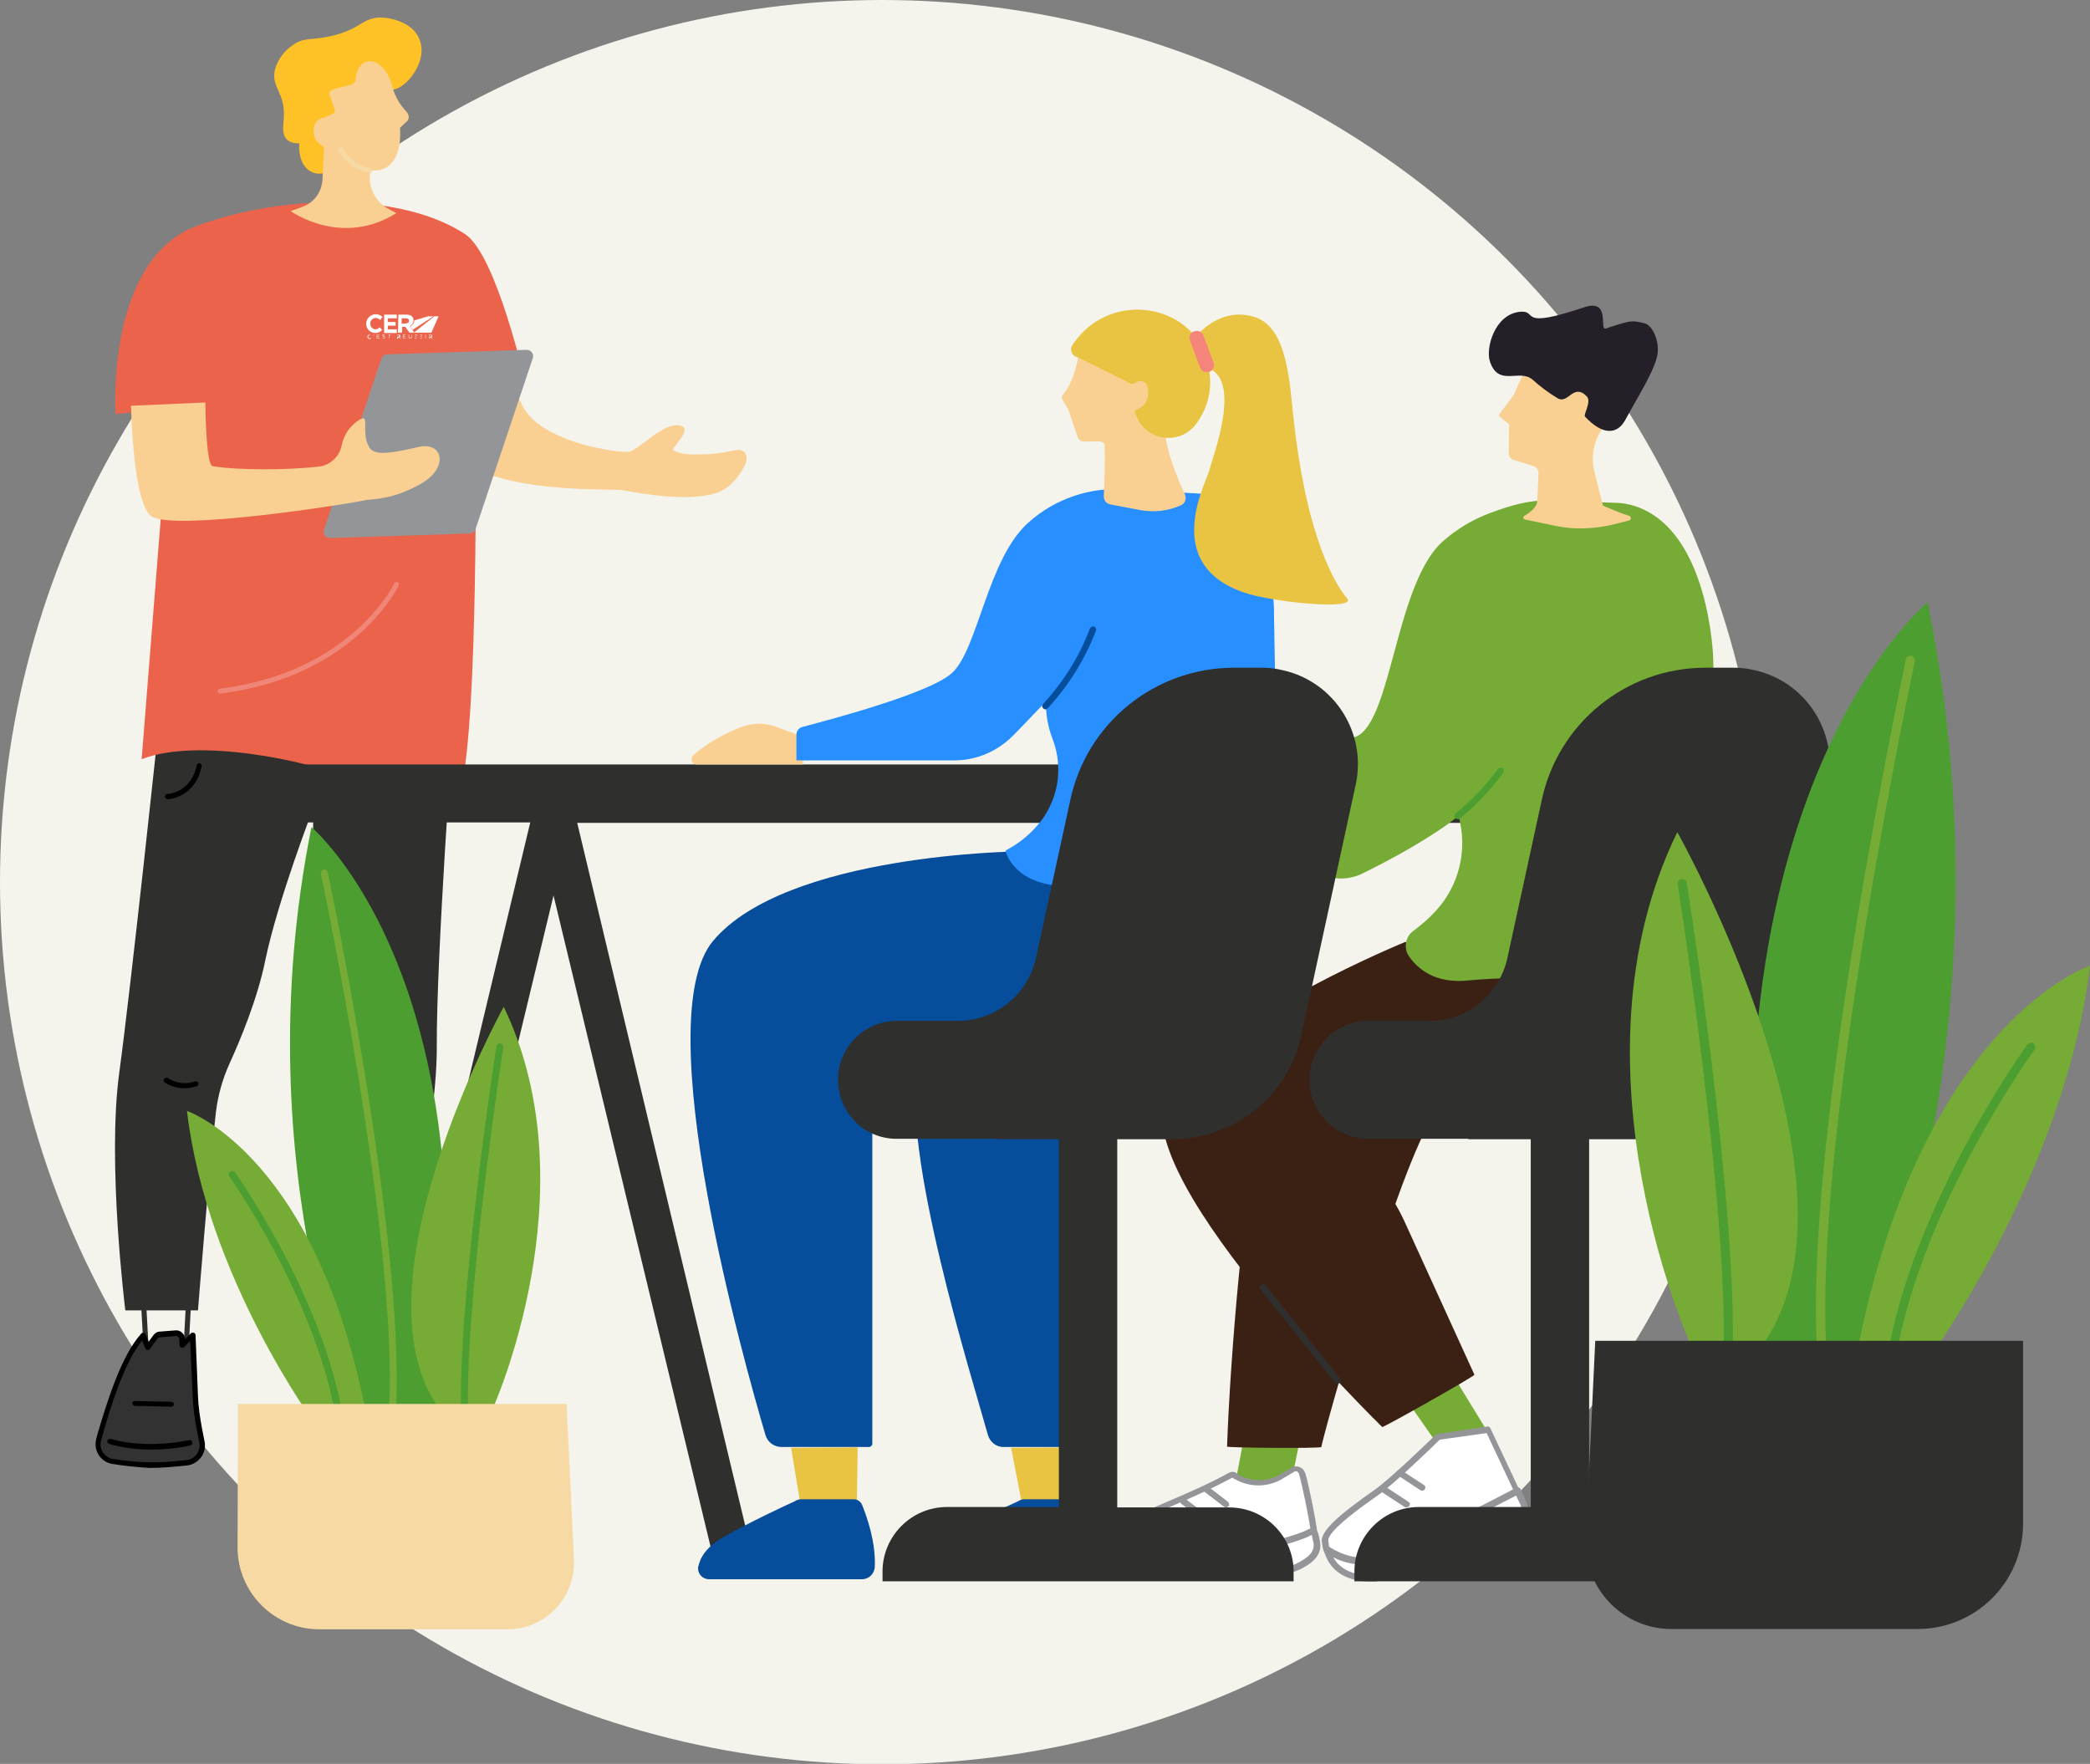 <svg xmlns="http://www.w3.org/2000/svg" xmlns:xlink="http://www.w3.org/1999/xlink" id="Calque_1" x="0px" y="0px" viewBox="0 0 512 432.1" style="enable-background:new 0 0 512 432.1;" xml:space="preserve"><rect x="0" y="0" width="512" height="432.1" fill="#808080" stroke="none"/><style type="text/css">	.st0{fill:#F4F4ED;}	.st1{fill:#2F2F2D;}	.st2{fill:#333233;}	.st3{fill:#F9D091;}	.st4{fill:#EC634C;}	.st5{fill:#F08677;}	.st6{fill:#939598;}	.st7{fill:#FFC226;}	.st8{fill:#F7D9A4;}	.st9{fill:#FFFFFF;}	.st10{fill:#76AB35;}	.st11{fill:#3B2014;}	.st12{fill:#4C9E30;}	.st13{fill:#252028;}	.st14{fill:#064E9B;}	.st15{fill:#E9C342;}	.st16{fill:#278FFF;}	.st17{fill:#F5857A;}</style><g id="perso" transform="translate(-753 -110)">	<circle id="Ellipse_278" class="st0" cx="969.1" cy="326.1" r="216.1"></circle>	<g id="Groupe_170" transform="translate(765 83.771)">		<g id="Groupe_172" transform="translate(10 30.229)">			<path id="Trac&#xE9;_586" class="st1" d="M23.3,330.8l-9.5-1.6c-0.3,0-0.5-0.3-0.5-0.6l-0.8-14.2c0-0.3,0.2-0.6,0.6-0.7l11.1-0.9    c0.2,0,0.4,0,0.5,0.2c0.1,0.1,0.2,0.3,0.2,0.5L24,330.3c0,0.3-0.3,0.6-0.6,0.6C23.4,330.9,23.3,330.9,23.3,330.8 M13.8,315    l0.7,13.1l8.3,1.4l0.8-15.3L13.8,315z"></path>			<path id="Trac&#xE9;_587" class="st2" d="M23.7,354.2c-4,0.4-10.5,1.2-18.1-0.3c-2.3-0.4-3.8-2.7-3.4-5c0-0.1,0.1-0.3,0.1-0.4    c2-6.8,5.6-19.6,10.9-25.4l1.1,2.8l1.8-2.5c0.3-0.4,0.7-0.7,1.2-0.7l3.8-0.3c0.8-0.1,1.5,0.5,1.6,1.3l0.1,1.7l2.5-2.5l0.6,15    c0.1,2.7,0.5,5.4,1,8.1l0.7,3.6C27.7,351.9,26,354,23.7,354.2"></path>			<path id="Trac&#xE9;_588" d="M5.4,354.6c-2.7-0.5-4.4-3.1-3.9-5.7c0-0.2,0.1-0.3,0.1-0.5l0.4-1.5c2.1-7,5.6-18.7,10.6-24.2    c0.2-0.3,0.6-0.3,0.9,0c0.1,0.1,0.1,0.1,0.2,0.2l0.7,1.8l1.1-1.5c0.4-0.6,1-1,1.7-1l3.8-0.3c1.1-0.1,2.1,0.7,2.3,1.9l0,0.3    l1.5-1.5c0.2-0.2,0.6-0.2,0.9,0c0.1,0.1,0.2,0.3,0.2,0.4l0.6,15c0.1,2.7,0.5,5.3,1,8l0.7,3.6c0,0,0,0,0,0.1    c0.2,2.7-1.8,5-4.4,5.3l-1.1,0.1c-2.1,0.2-4.9,0.5-8,0.5C11.5,355.4,8.4,355.1,5.4,354.6 M26.2,346.2c-0.5-2.7-0.9-5.4-1-8.1    l-0.6-13.6l-1.5,1.5c-0.3,0.2-0.6,0.2-0.9,0c-0.1-0.1-0.2-0.3-0.2-0.4l-0.1-1.6c-0.1-0.5-0.5-0.8-0.9-0.7l-3.8,0.3    c-0.3,0-0.6,0.2-0.7,0.4l-1.8,2.5c-0.2,0.3-0.6,0.3-0.9,0.1c-0.1-0.1-0.2-0.2-0.2-0.3l-0.8-1.9c-4.5,5.6-7.7,16.3-9.6,22.9    l-0.4,1.5c-0.6,1.9,0.5,3.9,2.4,4.5c0.1,0,0.2,0.1,0.4,0.1c5.6,0.9,11.3,1.1,16.9,0.4l1.1-0.1c2-0.2,3.4-1.9,3.3-3.9L26.2,346.2z    "></path>			<path id="Trac&#xE9;_590" d="M20,340.6c0.3,0,0.6-0.3,0.6-0.6c0-0.3-0.3-0.6-0.6-0.6l-9-0.2c-0.3,0-0.6,0.3-0.6,0.6    c0,0.3,0.3,0.6,0.6,0.6L20,340.6L20,340.6z"></path>			<path id="Trac&#xE9;_592" class="st1" d="M70,331.1l-11.5-0.6c-0.3,0-0.6-0.3-0.6-0.6l-0.4-20.7c0-0.2,0.1-0.3,0.2-0.5    c0.1-0.1,0.3-0.2,0.5-0.2l13.4,0.7c0.3,0,0.6,0.3,0.6,0.7c0,0,0,0,0,0l-1.6,20.6C70.7,330.8,70.4,331.1,70,331.1L70,331.1     M58.8,309.9l0.4,19.4l10.3,0.5l1.5-19.3L58.8,309.9z"></path>			<path id="Trac&#xE9;_593" class="st2" d="M55,341.3c-0.1,1.9,1.1,3.7,3,4.3c6.5,1.9,21.2,6,25.4,6.9c5.5,1.1,12.3-0.2,15.4-3.3    c3.1-3.1-6-11.2-10.3-14.2c-6.4-4.5-12.4-13-15-13.5c-2.7-0.5-8,7-8,7l-8-3.8C56.2,330,55.3,335.7,55,341.3"></path>			<path id="Trac&#xE9;_594" d="M83.3,353.1c-4.2-0.9-19.2-5.1-25.5-6.9c-2.2-0.6-3.6-2.7-3.4-4.9c0.3-5.7,1.2-11.3,2.4-16.9    c0.1-0.3,0.4-0.5,0.8-0.5c0,0,0.1,0,0.1,0l7.5,3.6c1.4-1.9,5.7-7.3,8.4-6.8c1.5,0.3,3.6,2.5,6.5,5.5c2.7,3,5.6,5.7,8.8,8.2    c3.5,2.4,10.8,8.8,11.2,12.9c0.1,0.9-0.2,1.7-0.8,2.3c-2.4,2.4-7.2,3.9-11.9,3.9C86,353.5,84.6,353.3,83.3,353.1 M65.9,328.7    c-0.2,0.2-0.5,0.3-0.8,0.2l-7.3-3.5c-1.1,5.2-1.9,10.6-2.2,15.9c-0.1,1.6,1,3.1,2.5,3.6c6.2,1.8,21.2,6,25.4,6.9    c5.4,1.1,11.9-0.3,14.8-3.1c0.3-0.4,0.5-0.8,0.4-1.3c-0.3-3.2-6.4-9-10.6-11.9c-3.3-2.5-6.3-5.3-9-8.3c-2.4-2.5-4.7-4.9-5.8-5.1    c-0.1,0-0.1,0-0.2,0C71.5,322,68,325.8,65.9,328.7"></path>			<path id="Trac&#xE9;_595" d="M87.7,348.2c2.5,0.1,4.9-0.4,7.1-1.4c0.3-0.2,0.4-0.6,0.2-0.9c-0.2-0.3-0.6-0.4-0.8-0.2    c-8,4.7-34.3-4.9-34.5-5c-0.3-0.1-0.7,0-0.8,0.4c-0.1,0.3,0,0.7,0.4,0.8C60.1,342.1,76.7,348.2,87.7,348.2"></path>			<path id="Trac&#xE9;_596" d="M74.3,336.5c0.1,0,0.3,0,0.4-0.1l6.1-5c0.3-0.2,0.3-0.6,0.1-0.9c-0.2-0.3-0.6-0.3-0.9-0.1l0,0l-6.1,5    c-0.3,0.2-0.3,0.6-0.1,0.9C73.9,336.5,74.1,336.5,74.3,336.5"></path>			<path id="Trac&#xE9;_597" class="st1" d="M17,172.6c0,0-6.8,64.2-9.8,86.3S8.7,317,8.7,317l17.8,0c0,0,2.5-32,4.4-48.6    c0.5-4.1,1.6-8,3.3-11.8c2.7-5.9,6.9-16,8.8-25.4c3-14.5,11.7-37.1,11.7-37.1s0.3,115.2,0.5,124.3c0,0,13.9,1.3,19-1.6    c0,0,10.9-41.5,10.8-64.3s4.1-79.4,4.1-79.4L17,172.6z"></path>			<path id="Trac&#xE9;_599" d="M23.2,262.6c1,0,2-0.2,3-0.5c0.3-0.1,0.5-0.5,0.4-0.8c-0.1-0.3-0.5-0.5-0.8-0.4    c-2.2,0.8-4.7,0.5-6.7-0.8c-0.3-0.2-0.7-0.1-0.9,0.2c-0.2,0.3-0.1,0.7,0.2,0.9C19.8,262.1,21.5,262.6,23.2,262.6"></path>			<path id="Trac&#xE9;_600" d="M19.1,191.8C19.1,191.8,19.2,191.8,19.1,191.8c3.3-0.3,7.2-2.6,8.3-8.1c0.1-0.3-0.2-0.7-0.5-0.7    c-0.3-0.1-0.7,0.2-0.7,0.5c-1,4.7-4.3,6.8-7.2,7c-0.3,0-0.6,0.3-0.6,0.7C18.5,191.5,18.8,191.8,19.1,191.8"></path>			<path id="Trac&#xE9;_601" d="M65.4,297.5c0.3,0,0.6-0.3,0.6-0.6c0.7-10.3,13.6-29.1,13.7-29.3c0.2-0.3,0.1-0.7-0.2-0.9    c-0.3-0.2-0.7-0.1-0.9,0.2c-0.5,0.8-13.2,19.3-13.9,29.9C64.7,297.1,65,297.4,65.4,297.5L65.4,297.5"></path>			<path id="Trac&#xE9;_602" class="st3" d="M82.9,81.1c3.9-11.2,9.6-9.7,13.7-6.4c3,2.4,5,5.7,5.6,9.4c0.7,4.1,2,8,4,11.7    c4.3,7.8,20.1,10.9,25.6,10.9c2.4,0,8.9-7.7,13-6.4c3,0.9-2.6,5.7-1.9,6c2.6,1.3,5,1,7.4,1c3.8,0,7.2-1,8.6-1.1    c1.8,0,2.4,1.8,1.7,3.5c-1.1,2.3-3.4,5.9-7.2,7.1c-6.9,2.2-18.6,0.1-22.7-0.7c-3.1-0.6-39.9,1.7-44.6-13.7    C85.1,99.3,81.3,85.8,82.9,81.1"></path>			<path id="Trac&#xE9;_604" class="st4" d="M6.3,97.4c0,0-2.5-37.8,20-46.1c21.6-7.9,50.3-8.1,65.7,2.1c7.6,5.1,14.6,36,14.6,36    l-12.1,13.7c0,0,0.7,68-3.5,85.8c0,0-20.2,1.3-28.5-2.5s-36.1-9.9-49.8-4.4l6.8-85.7L6.3,97.4z"></path>			<path id="Trac&#xE9;_605" class="st5" d="M32,165.9C32.1,165.9,32.1,165.9,32,165.9c32.9-4.1,43.6-26.3,43.7-26.5    c0.1-0.3,0-0.7-0.3-0.8c-0.3-0.1-0.7,0-0.8,0.3l0,0c-0.1,0.2-10.5,21.8-42.7,25.8c-0.3,0-0.6,0.4-0.6,0.7    C31.5,165.7,31.7,165.9,32,165.9"></path>			<path id="Trac&#xE9;_606" class="st6" d="M93.1,126.7l-34.2,1.1c-0.9,0-1.6-0.7-1.6-1.5c0-0.2,0-0.4,0.1-0.6l14-41.8    c0.2-0.6,0.8-1.1,1.4-1.1l34.2-1.1c0.9,0,1.6,0.7,1.6,1.5c0,0.2,0,0.4-0.1,0.6l-14,41.8C94.4,126.2,93.8,126.6,93.1,126.7"></path>			<path id="Trac&#xE9;_610" class="st7" d="M62.2,36.1c-1.9,1.5-5.5,3.4-8.1,1.9c-2-1.1-3-3.8-2.8-6.9c-1.1,0.1-2.2-0.2-3-0.9    c-1.3-1.3-0.9-3.5-0.8-4.9c0.6-6.7-3.3-7.9-2.1-12.4c0.7-2.4,2.3-4.5,4.4-5.9c2.7-1.9,4.5-1.1,9-2.1c7.6-1.6,8-4.8,12.9-4.6    c0.3,0,7,0.4,9,5.2c1.7,3.9-0.7,8.3-3.1,10.6c-3.1,3-5.1,1.3-8.1,3.8C64.2,24.2,67.7,31.5,62.2,36.1"></path>			<path id="Trac&#xE9;_611" class="st3" d="M77.6,23.4c-1.7-1.8-2.9-3.9-3.5-6.2c-1.8-7.3-8.4-8.6-9-1.5c-0.2,1.9-7.1,1.4-6.4,3.5    c1.9,5.3,2,3.9-1.1,5.6c-0.3,0-0.7,0.1-1,0.2c-1.6,0.6-2.2,2.7-1.5,4.6c0.4,1.1,1.3,1.9,2.3,2.3L57,40c-0.2,3.1-2.1,5.7-5,6.7    l-2.8,1c0,0,12.4,9,25.9,0.5l-1.7-0.9c-3-1.5-4.9-4.6-4.8-8l0.1-1.6c0.8,0.1,1.7,0.1,2.5-0.1c3.7-0.9,5.1-5,4.8-10.3l1.6-1.5    C78.3,25.3,78.3,24.2,77.6,23.4C77.6,23.5,77.6,23.4,77.6,23.4"></path>			<path id="Trac&#xE9;_589" d="M15,351.1c3.2,0,6.4-0.3,9.6-1c0.3-0.1,0.6-0.4,0.5-0.8c-0.1-0.3-0.4-0.6-0.8-0.5    c-0.1,0-10,2.3-19.2-0.3c-0.3-0.1-0.7,0.1-0.8,0.4c-0.1,0.3,0.1,0.7,0.4,0.8C8.1,350.7,11.6,351.1,15,351.1"></path>			<path id="Trac&#xE9;_613" class="st8" d="M68.6,38.4c0.3,0,0.6-0.3,0.6-0.6c0-0.3-0.2-0.6-0.5-0.6c-2.8-0.6-5.2-2.3-6.7-4.8    c-0.2-0.3-0.5-0.4-0.8-0.3c-0.3,0.2-0.4,0.5-0.3,0.8l0,0c1.6,2.8,4.4,4.8,7.5,5.4C68.5,38.4,68.6,38.4,68.6,38.4"></path>			<path id="Trac&#xE9;_608" class="st3" d="M10.1,95.4l18.2-0.8c0,0,0.1,15.4,1.8,15.6c5.9,1,18.1,1,26.1,0.1c2.8-0.4,5-2.5,5.5-5.2    c0.5-2.6,2.1-4.9,4.4-6.3c2.8-1.7,0,3.6,2.6,7.1c1.4,1.8,5.8,1,11.8-0.4c6-1.4,7.5,5,0.8,8.9c-7.3,4.2-11.9,3.7-14.2,4.2    c-4.6,1-45.5,7.4-51.8,4C10.5,119.9,10.1,95.4,10.1,95.4"></path>		</g>		<path id="Trac&#xE9;_614" class="st1" d="M425.5,213.5H61.1v14.2h56.8L73.5,413.1h9.7l40.4-167.5L164,413.1h9.7l-44.3-185.3h296.2   V213.5z"></path>		<path id="Trac&#xE9;_618" class="st9" d="M331.4,225.6c-0.4,0-0.8-0.4-0.8-0.8c0,0,0,0,0,0V216c0-0.4,0.4-0.8,0.8-0.8   c0.4,0,0.7,0.3,0.8,0.8v8.8C332.2,225.2,331.8,225.6,331.4,225.6C331.4,225.6,331.4,225.6,331.4,225.6"></path>		<path id="Trac&#xE9;_619" class="st10" d="M306.9,376.7l-3.8,18.7c-0.1,0.6-0.7,1-1.3,0.9c0,0,0,0,0,0l-11-2.8   c-0.5-0.2-0.8-0.7-0.7-1.2l3.2-16.8L306.9,376.7z"></path>		<path id="Trac&#xE9;_621" class="st10" d="M342.4,360.6l9.3,15.2l-10.6,5.6l-9.5-13.6L342.4,360.6z"></path>		<path id="Trac&#xE9;_623" class="st9" d="M307.1,387.2c0.8,2.7,2.3,10.3,3,14.9c0.4,2.9-1.4,5.6-4.2,6.3c-7.8,2.1-26.6,2-42.2,2.7   c-1.9,0-3.5-1.3-3.9-3.1c-3-8.8,13.4-11.5,29.6-20.4c0.3-0.2,0.7-0.2,1,0.1c0.2,0.1,0.4,0.3,0.7,0.5c3.2,1.8,7.1,1.8,10.4,0.1   l3.2-1.9c0.7-0.4,1.7-0.2,2.1,0.5C307,386.9,307,387,307.1,387.2"></path>		<path id="Trac&#xE9;_624" class="st6" d="M263.6,411.9c-2.1-0.1-4-1.5-4.5-3.6c-2.3-6.8,5.7-10.3,15.8-14.6c4.4-1.9,9.3-4,14.2-6.7   c0.6-0.3,1.3-0.3,1.8,0.1c0.2,0.1,0.4,0.3,0.7,0.5c3,1.6,6.6,1.6,9.5,0.1l3.2-1.9c1.1-0.7,2.6-0.3,3.2,0.8   c0.1,0.2,0.2,0.4,0.3,0.6l0,0c0.8,2.8,2.4,10.4,3,15c0.5,3.3-1.6,6.3-4.7,7.2c-5.9,1.6-17.6,1.9-30,2.3c-4.1,0.1-8.4,0.2-12.4,0.4   C263.7,411.8,263.6,411.8,263.6,411.9 M289.9,388.2C289.9,388.2,289.9,388.2,289.9,388.2c-5,2.7-10,4.9-14.4,6.8   c-10.7,4.6-16.7,7.5-15,12.7c0.3,1.5,1.6,2.5,3.1,2.5c4-0.2,8.3-0.3,12.4-0.4c11.7-0.4,23.9-0.7,29.6-2.3c2.4-0.6,4-3,3.6-5.5   c-0.6-4.4-2.2-12-3-14.8c-0.1-0.2-0.2-0.4-0.5-0.5c-0.2-0.1-0.5-0.1-0.7,0.1l-3.2,1.9c-3.5,1.9-7.7,1.9-11.2-0.1   C290.4,388.6,290.2,388.4,289.9,388.2C290,388.2,289.9,388.2,289.9,388.2"></path>		<path id="Trac&#xE9;_625" class="st9" d="M310.6,404.1c0,0.1,0,0.1,0,0.2c0.4,2.9-2.3,4.6-4.9,5.9c-7.7,3.6-38.9,1.5-40.1,1.5   c0,0,0,0-0.1,0c-0.4,0-4.3,0-5.5-2.5c-0.1-0.4-0.2-0.7-0.3-1.1c-0.1-0.7,0-1.3,0.1-2c0.1-0.5,0.6-0.8,1.1-0.7c0,0,0,0,0,0   c5.8,1.5,19.4,2.4,32.8,0.5c5-0.7,12.9-2.9,15-4.2c0.5-0.3,1-0.1,1.3,0.3c0.1,0.1,0.1,0.2,0.1,0.3   C310.3,402.7,310.4,403.4,310.6,404.1"></path>		<path id="Trac&#xE9;_626" class="st6" d="M285.1,413c-9.7,0-18.9-0.6-19.6-0.7c-0.5,0-4.9,0-6.2-2.9c-0.2-0.4-0.3-0.9-0.3-1.4   c-0.1-0.8-0.1-1.5,0.1-2.2c0.1-0.5,0.4-0.9,0.8-1.1c0.4-0.2,0.9-0.3,1.3-0.2c5,1.3,18.3,2.5,32.5,0.5c4.8-0.7,12.7-2.9,14.7-4.1   c0.5-0.3,1.1-0.3,1.6-0.1c0.5,0.2,0.9,0.7,1,1.3l0.4,1.9l0,0l0,0.2c0.5,3.5-2.8,5.5-5.4,6.7C302.3,412.5,293.5,413,285.1,413    M265.5,410.8h0.1c11.1,0.8,33.7,1.4,39.7-1.4c3.4-1.6,4.7-3.1,4.5-5l-0.4-2c0-0.1-0.1-0.1-0.1-0.1c0,0-0.1,0-0.1,0   c-2.2,1.3-10.2,3.6-15.3,4.3c-12.9,1.9-26.7,1.1-33.1-0.5c0,0-0.1,0-0.1,0c0,0-0.1,0.1-0.1,0.1c-0.1,0.6-0.2,1.1-0.1,1.7   c0,0.3,0.1,0.6,0.2,0.9C261.7,410.8,265.3,410.8,265.5,410.8L265.5,410.8z"></path>		<path id="Trac&#xE9;_627" class="st6" d="M288.3,395.5c-0.2,0-0.3-0.1-0.5-0.2l-4.7-3.6c-0.3-0.3-0.4-0.8-0.1-1.1   c0.3-0.3,0.8-0.4,1.1-0.1l0,0l4.7,3.6c0.3,0.3,0.4,0.8,0.2,1.1C288.8,395.3,288.6,395.5,288.3,395.5"></path>		<path id="Trac&#xE9;_628" class="st6" d="M282.1,398c-0.2,0-0.3-0.1-0.5-0.2l-4.1-3.1c-0.4-0.2-0.4-0.7-0.2-1.1   c0.2-0.4,0.7-0.4,1.1-0.2c0,0,0,0,0,0l4.1,3.1c0.3,0.3,0.4,0.8,0.2,1.1C282.5,397.9,282.3,398,282.1,398"></path>		<path id="Trac&#xE9;_629" class="st9" d="M340.4,378.2l12.2-1.8l7.2,15.3c1,2.4,0.2,5.2-1.9,6.6c-3.7,2.3-7.6,4.2-11.7,5.6   c-9,2.9-18,11.2-25.8,7.1c-7.8-4.1-7.3-4.4-7.6-7.2c-0.4-2.8,7.3-8.3,12.5-12C329.4,388.9,340.4,378.2,340.4,378.2"></path>		<path id="Trac&#xE9;_630" class="st6" d="M324.8,412.9c-1.7,0-3.4-0.4-4.9-1.2c-7.1-3.7-7.6-4.4-8-7.2c0-0.2,0-0.4-0.1-0.5   c-0.4-2.8,4.8-7.1,12.8-12.7c4.2-2.9,15-13.5,15.1-13.6c0.1-0.1,0.3-0.2,0.4-0.2l12.2-1.8c0.3-0.1,0.7,0.1,0.8,0.4l7.2,15.3   c1.2,2.7,0.3,5.9-2.2,7.6c-3.7,2.4-7.7,4.3-11.9,5.7c-2.9,1-5.7,2.3-8.4,3.8C333.6,410.6,329.1,412.9,324.8,412.9 M340.7,378.9   c-1.5,1.5-11.1,10.8-15.1,13.6c-3.1,2.2-12.5,8.7-12.2,11.2c0,0.2,0.1,0.4,0.1,0.6c0.2,2,0.3,2.4,7.2,6c5,2.6,10.6-0.3,16.6-3.3   c2.8-1.5,5.7-2.8,8.6-3.9c4.1-1.4,8-3.2,11.6-5.5c1.8-1.2,2.5-3.6,1.6-5.6l-6.9-14.7L340.7,378.9z"></path>		<path id="Trac&#xE9;_631" class="st6" d="M336.4,391.4c-0.2,0-0.3,0-0.4-0.1l-5.5-3.6c-0.4-0.3-0.4-0.7-0.2-1.1c0.2-0.3,0.7-0.4,1-0.2   l5.5,3.6c0.4,0.2,0.5,0.7,0.2,1.1C336.9,391.3,336.6,391.4,336.4,391.4"></path>		<path id="Trac&#xE9;_632" class="st6" d="M332.5,395.5c-0.2,0-0.3,0-0.4-0.1l-5.5-3.6c-0.4-0.2-0.5-0.7-0.3-1.1s0.7-0.5,1.1-0.3   c0,0,0.1,0,0.1,0.1l5.5,3.6c0.4,0.2,0.5,0.7,0.2,1.1C333,395.4,332.7,395.5,332.5,395.5"></path>		<path id="Trac&#xE9;_633" class="st9" d="M313.2,405.9c0,0,6.1,4.5,12.8,2.1c6.7-2.3,33.7-16.6,33.7-16.6l1.4,3.1   c0.7,1.6,0.1,3.4-1.4,4.2c-6.7,3.8-24.7,13.5-34.1,14.1C314,413.7,313.2,405.9,313.2,405.9"></path>		<path id="Trac&#xE9;_634" class="st6" d="M324.1,413.7c-10.7,0-11.7-7.6-11.7-7.7c0-0.4,0.3-0.8,0.7-0.9c0.2,0,0.4,0,0.6,0.1   c0.1,0,5.9,4.2,12.1,2c6.6-2.3,33.4-16.4,33.6-16.5c0.4-0.2,0.9-0.1,1.1,0.3c0,0,0,0,0,0l1.4,3.1c0.9,1.9,0.1,4.2-1.7,5.2   c-7.2,4.1-25,13.6-34.4,14.2C325.2,413.7,324.6,413.7,324.1,413.7 M314.6,407.7c1.1,2,3.8,4.9,11.1,4.4c9.1-0.6,26.6-10,33.7-14   c1.1-0.6,1.6-2,1.1-3.2l-1.1-2.3c-4.5,2.3-27,14.1-33.1,16.2C322.4,410,318.2,409.6,314.6,407.7"></path>		<path id="Trac&#xE9;_635" class="st11" d="M332.2,257c0,0-42,17.1-57.4,35.8c-14.8,17.9,51.8,83,51.8,83c0.1,0.3,22.6-12.4,22.6-12.8   L332,325.3c-6.8-14.7-20.5-23.1-14.9-28.3c5.1-4.7,33.2-2.3,47.6-2.8c25.7-0.9,25.4-38.3,25.4-38.3L332.2,257z"></path>		<path id="Trac&#xE9;_636" class="st11" d="M296.5,303.5c-3.6,13.6-7.1,54.3-7.9,77.1c0,0.3,23.1,0.5,23.1,0.1   c0.2-2,17.3-63.7,26.8-80.1c5.1-8.7,37.8-6.2,45-7.6c19.5-3.9,18.2-43.2,18.2-43.2l-91.1,36.4   C302.9,287.4,298.5,295.8,296.5,303.5"></path>		<path id="Trac&#xE9;_637" class="st1" d="M315.6,365.2c-0.2,0-0.5-0.1-0.6-0.3L296.7,342c-0.3-0.3-0.2-0.8,0.2-1.1   c0.3-0.2,0.8-0.2,1.1,0.1l18.3,22.9c0.3,0.3,0.2,0.8-0.1,1.1C316,365.1,315.8,365.2,315.6,365.2"></path>		<path id="Trac&#xE9;_638" class="st10" d="M407.7,187.6c0,0-0.8-31.4-19.2-37.4c-1.6-0.5-3.2-0.8-4.9-0.8l-16.3-0.6   c-4.8,0-8.8,1.1-14,3c-4.4,1.6-8.4,4-11.9,7.1c-12.4,11.2-12.5,49-23.2,48.1c-3.6-0.3-9.6-6.3-15.6-13.6c-4-4.7-8.4-9-13-13.1   l-14.3,7.2c3.4,5.8,6.4,11.8,9,17.9c5.2,13,13.8,23.9,24.6,33.2c3.6,3.1,8.6,3.7,12.9,1.6c6.9-3.4,17.1-8.9,23.5-14.1   c2.3,8.2,0.2,17-5.5,23.2c-1.7,1.9-3.6,3.5-5.6,5c-1.9,1.4-2.4,4.1-1.1,6.1c2.2,3.2,6.5,6.9,14.7,6c10.8-1.1,41.5-1,55.1-0.9   c3.5,0,6.4-2.8,6.4-6.4c0-0.1,0-0.1,0-0.2L407.7,187.6z"></path>		<path id="Trac&#xE9;_640" class="st12" d="M345.1,226.9c-0.4,0-0.8-0.4-0.8-0.8c0-0.2,0.1-0.5,0.3-0.6c3.9-3.2,7.4-6.9,10.4-10.9   c0.3-0.4,0.7-0.4,1.1-0.2c0.3,0.2,0.4,0.7,0.2,1.1c-3.1,4.2-6.7,8-10.7,11.3C345.4,226.9,345.3,226.9,345.1,226.9"></path>		<path id="Trac&#xE9;_641" class="st9" d="M287.9,180.5l-2.2-11.8c0,0-1.8-9-4-10.2c-1.6-0.9-2.7,2.5-2.3,6.7c0,0.3-0.2,0.6-0.6,0.7   c-0.3,0-0.5-0.1-0.6-0.4c-1.1-2.5-2.3-5.5-2.4-7c-0.2-3-0.8-9.2-3.6-8.6c-2.8,0.6-7.7,10.2-4,18.4c3.8,8.2,12.5,15.8,12.5,15.8   L287.9,180.5z"></path>		<path id="Trac&#xE9;_642" d="M280.7,184.9c-0.2,0-0.4-0.1-0.5-0.2c-0.4-0.3-8.9-7.8-12.7-16.1c-2.5-5.4-1.3-11.5,0.6-15.3   c1.2-2.4,2.7-3.9,3.9-4.2c0.7-0.2,1.4,0,1.9,0.4c1.4,1.1,2.2,3.9,2.6,8.9c0.4,2.1,1.1,4,2,5.9c-0.1-2.6,0.3-5.6,1.8-6.5   c0.5-0.4,1.2-0.4,1.8,0c2.4,1.3,4.1,9.2,4.4,10.8l2.2,11.8c0.1,0.3-0.1,0.7-0.4,0.8l-7.2,3.6C281,184.9,280.9,184.9,280.7,184.9    M272.6,150.6c-0.1,0-0.1,0-0.2,0c-0.6,0.1-1.8,1.3-2.9,3.4c-1.8,3.5-2.8,9-0.6,14c3.2,7,10.2,13.6,11.9,15.2l6.1-3.1l-2.1-11.3   c-0.7-3.6-2.3-9-3.6-9.7c-0.1-0.1-0.1,0-0.2,0c-0.6,0.4-1.3,2.7-1,6c0.1,0.8-0.5,1.5-1.3,1.5c-0.6,0.1-1.2-0.3-1.4-0.8   c-1.6-3.5-2.4-5.9-2.5-7.3c-0.4-5.5-1.3-7.2-2-7.8C272.9,150.7,272.7,150.6,272.6,150.6"></path>		<path id="Trac&#xE9;_643" class="st3" d="M361.6,153.5c-0.3-0.1-0.5-0.3-0.4-0.6c0-0.1,0.1-0.3,0.2-0.3c1.4-0.8,3.3-2.2,3.2-3.9   l0.3-6.6c0-0.8-0.5-1.5-1.3-1.7l-4.8-1.5c-0.7-0.2-1.2-0.9-1.2-1.7l0.1-7l-2.3-1.9c-0.2-0.1-0.2-0.4-0.1-0.6l3.3-4.4   c1.1-1.7,2.1-5.6,3-5.3c0,0,19.8-3.1,21.4,6.7c0.2,1.5-0.1,3-1,4.3l-1.7,2.6c-1.7,2.6-2.4,5.7-2,8.7c0.1,1,2.4,9.8,2.4,9.8   c2.1,0.9,4.2,1.8,6.4,2.5c0.3,0.1,0.5,0.4,0.4,0.7c0,0.2-0.2,0.3-0.3,0.4l-4.4,1.1c-4.4,1-9,1.2-13.5,0.3L361.6,153.5z"></path>		<path id="Trac&#xE9;_645" class="st13" d="M360.4,102.6c4.6-0.4-1,4.5,15.7-1.1c6.7-2.2,3.5,5.8,5.3,5.2c6.4-2.1,6.2-2,9.4-1.3   c2.1,0.5,3.6,4.3,3.3,7.2c-0.4,3.8-4.4,10-8,16.6c-1.9,3.4-5.4,3.8-9.8-0.9c-0.5-0.5,1.7-3.7,0.4-5c-3.3-3.3-4.5,2-7.1,0.5   c-2.2-1.3-4.3-2.9-6.2-4.6c-3.2-2.7-8.3,1.9-10.4-4.4C351.9,111.6,354.1,103.2,360.4,102.6"></path>		<path id="Trac&#xE9;_646" class="st1" d="M404.7,395.5h-27.4v-99.7H363v99.6h-27.4c-8.7,0-15.8,7.1-15.8,15.8l0,0v2.4h100.7v-2.4   C420.5,402.5,413.4,395.5,404.7,395.5L404.7,395.5"></path>		<path id="Trac&#xE9;_648" class="st1" d="M412.8,189.8h-7.2c-19.3,0.1-35.9,13.6-39.9,32.4l-8.4,38.6c-1.9,9-9.9,15.5-19.1,15.5h-15.1   c-8,0.1-14.4,6.6-14.3,14.6c0.1,7.9,6.4,14.3,14.3,14.3h24.6l0,0.1H391c15.2-0.1,28.3-10.7,31.4-25.5l13.3-61.3   c2.8-12.7-5.2-25.3-17.9-28.1C416.2,190,414.5,189.8,412.8,189.8"></path>		<path id="Trac&#xE9;_650" class="st14" d="M212.9,287c-4.5,20.6,13.3,77,17.1,90.7c0.5,1.8,2.1,3.1,4,3h16.6c2.3,0,4.1-1.8,4.2-4.1   c0,0,0,0,0,0c-0.2-16.3-3.1-75.7,7-92.8c5.9-9.9,16.7-14.4,23.9-19.1c17.3-11.3,10.8-36.4,10.8-36.4l-65.3,38.8   C222.1,268.4,214.8,278.1,212.9,287"></path>		<path id="Trac&#xE9;_651" class="st14" d="M237.7,234.8c0,0-57,0.5-75,21.9c-16.2,19.3,7.8,104,12.8,121c0.5,1.8,2.1,3,4,3h21.4   c0.4,0,0.8-0.4,0.8-0.8c0,0,0,0,0,0V290c0-5.7,1.1-2.6,5.9-5.7c6.7-4.3,18.9-0.6,35.7-0.5C296.5,284.2,288,234,288,234   L237.7,234.8z"></path>		<path id="Trac&#xE9;_652" class="st15" d="M250.7,380.8l1.1,14.5l-13.3,0.1l-2.8-14.5L250.7,380.8z"></path>		<path id="Trac&#xE9;_654" class="st15" d="M198.1,380.8l-0.2,14.5l-13.7,0.1l-2.4-14.5L198.1,380.8z"></path>		<path id="Trac&#xE9;_656" class="st14" d="M184.3,393.5h12.8c0.9,0,1.7,0.5,2.1,1.4c1.1,2.7,3.4,9.1,3.1,15.2c-0.1,1.7-1.5,3-3.1,3   h-37.5c-1.5,0-2.7-1.2-2.7-2.7c0-0.2,0-0.4,0.1-0.5c0.4-2,1.8-4.6,5.9-7c6.7-3.8,15-7.7,17.7-8.9   C183.1,393.7,183.7,393.5,184.3,393.5"></path>		<path id="Trac&#xE9;_658" class="st14" d="M239,393.5h12.8c0.9,0,1.7,0.5,2.1,1.4c1.1,2.7,3.4,9.1,3.1,15.2c-0.1,1.7-1.5,3-3.1,3   h-37.5c-1.5,0-2.7-1.2-2.7-2.7c0-0.2,0-0.4,0.1-0.5c0.4-2,1.8-4.6,5.9-7c6.7-3.8,15-7.7,17.7-8.9   C237.8,393.7,238.4,393.5,239,393.5"></path>		<path id="Trac&#xE9;_660" class="st3" d="M185,206.8l-6.8-2.5c-2.9-1.1-6-1-8.8,0.1c-3.5,1.4-8.3,3.8-11.6,6.9   c-0.5,0.5-0.5,1.3-0.1,1.8c0.2,0.2,0.5,0.4,0.9,0.4h26.1L185,206.8z"></path>		<path id="Trac&#xE9;_662" class="st16" d="M300.1,176.7c0,0,0.7-26.2-17.3-29.4c0,0,0-0.1,0-0.1l-19.1-1.1c-8.6-0.6-17.2,2.3-23.6,8   c-10.2,8.8-12.5,31.4-19,37.1c-5.7,5-30.1,11.4-36.5,13.1c-0.9,0.2-1.5,1-1.5,2l0,6.2h38.7c5.4,0,10.5-2.2,14.3-6   c2.3-2.3,5-5.2,8.1-8.4c0,3.1,0.5,6.1,1.6,9c2.9,7.4,1.4,15.7-3.9,21.6c-2.1,2.4-4.7,4.4-7.6,5.9c0,0,1.7,8.2,14.3,8.7   c5.1,0.2,18.7,0.7,28.7,0.1c8-0.4,16-1.5,23.9-3.3L300.1,176.7z"></path>		<path id="Trac&#xE9;_664" class="st14" d="M244.1,200c-0.4,0-0.8-0.4-0.8-0.8c0-0.2,0.1-0.4,0.2-0.5c5-5.4,8.9-11.6,11.5-18.5   c0.2-0.4,0.6-0.6,1-0.5c0.4,0.2,0.6,0.6,0.5,1c-2.7,7-6.7,13.5-11.8,19C244.5,199.9,244.3,200,244.1,200"></path>		<path id="Trac&#xE9;_665" class="st3" d="M252.2,113c0,0-0.7,6.4-3.9,10c-0.2,0.3-0.3,0.7-0.1,1l1.3,2.2c0.1,0.2,0.2,0.4,0.3,0.6   l2.2,6.5c0.2,0.6,0.7,1,1.4,1.1c1.4,0.1,4.9-0.4,5.1,0.5c0.3,1,0.1,9.3-0.1,12.9c0,1,0.6,1.8,1.6,2l7.4,1.4   c3.3,0.6,6.8,0.2,9.9-1.2c1-0.4,1.4-1.6,1-2.6c0,0,0,0,0,0c-1.7-3.6-5.4-12.3-4.9-17.6l3.3-9.2c-0.1-4.4-3.8-7.9-8.2-7.8   c0,0,0,0,0,0L252.2,113z"></path>		<path id="Trac&#xE9;_667" class="st15" d="M250.7,110.8c-0.6,0.9-0.3,2.1,0.6,2.7c0.1,0.1,0.2,0.1,0.3,0.1l0.7,0.3l12.7,6.3   c0.3,0.2,0.7,0.1,1-0.1c0.7-0.6,1.6-0.7,2.4-0.2c1.3,0.8,1.6,5.4-1.8,6.6c-0.4,0.1-0.7,0.6-0.5,1c0,0,0,0,0,0.1   c0.3,0.6,0.6,1.2,0.9,1.8c2.4,4,7.6,5.3,11.6,2.9c0.9-0.6,1.8-1.3,2.4-2.2c2.6-3.5,5.1-9.3,2.1-17.3   C278.4,100.3,259.3,97.6,250.7,110.8"></path>		<path id="Trac&#xE9;_668" class="st15" d="M281.7,107.9c0,0,5.6-6.6,13.7-4c8.1,2.6,8.5,16.3,9.5,24.9c3.3,30.2,10.7,41.2,13.1,44   c2.6,3-18.2,1-25.2-1.4c-20.2-6.9-9.6-26.3-8.6-29.8c0.9-3.5,8.5-23.1-0.9-25.4l-4.7-4L281.7,107.9z"></path>		<path id="Trac&#xE9;_669" class="st17" d="M284.3,117.3l-0.1,0c-0.9,0.3-1.9-0.1-2.2-1l-2.5-6.7c-0.3-0.9,0.1-1.9,1-2.2c0,0,0,0,0,0   l0.1,0c0.9-0.3,1.9,0.1,2.2,1l2.5,6.7C285.6,116,285.2,117,284.3,117.3C284.3,117.3,284.3,117.3,284.3,117.3"></path>		<path id="Trac&#xE9;_671" class="st1" d="M289.1,395.5h-27.4v-99.7h-14.3v99.6H220c-8.7,0-15.8,7.1-15.8,15.8l0,0v2.4h100.7v-2.4   C304.9,402.5,297.8,395.5,289.1,395.5L289.1,395.5"></path>		<path id="Trac&#xE9;_673" class="st1" d="M297.3,189.8h-7.2c-19.3,0.1-35.9,13.6-39.9,32.4l-8.4,38.6c-1.9,9-9.9,15.5-19.1,15.5h-15.1   c-8,0.1-14.4,6.6-14.3,14.6c0.1,7.9,6.4,14.3,14.3,14.3h24.6l0,0.1h43.2c15.2-0.1,28.3-10.7,31.4-25.5l13.3-61.3   c2.8-12.7-5.2-25.3-17.9-28.1C300.6,190,298.9,189.8,297.3,189.8"></path>		<g id="LOGO" transform="translate(72.299 98.608)">			<g id="Groupe_1">				<path id="Trac&#xE9;_1" class="st9" d="M5.7,10.1L5.7,10.1c0-0.2,0.2-0.5,0.4-0.5c0,0,0,0,0,0c0.1,0,0.3,0,0.3,0.1L6.4,9.8     C6.4,9.8,6.3,9.7,6.2,9.7c-0.2,0-0.3,0.2-0.3,0.4c0,0,0,0,0,0l0,0c0,0.2,0.1,0.4,0.3,0.4c0,0,0,0,0,0c0.1,0,0.2,0,0.3-0.1     l0.1,0.1c-0.1,0.1-0.2,0.2-0.4,0.2C5.9,10.6,5.7,10.4,5.7,10.1C5.7,10.1,5.7,10.1,5.7,10.1"></path>				<path id="Trac&#xE9;_2" class="st9" d="M7.1,9.9c0.1,0,0.1-0.1,0.1-0.1h0V9.6h0.1v0.1C7.3,9.8,7.3,9.9,7.1,9.9     C7.2,9.9,7.2,9.9,7.1,9.9L7.1,9.9z"></path>				<path id="Trac&#xE9;_3" class="st9" d="M8,9.6v0.9h0.7v-0.1H8.1v-0.3h0.5V10H8.1V9.7h0.5V9.6H8z"></path>				<path id="Trac&#xE9;_4" class="st9" d="M9.3,10.4L9.3,10.4c0.1,0,0.3,0.1,0.4,0.1c0.1,0,0.2-0.1,0.2-0.2l0,0c0-0.1,0-0.1-0.2-0.2     c-0.2,0-0.3-0.1-0.3-0.3l0,0c0-0.1,0.1-0.3,0.3-0.2c0,0,0,0,0,0c0.1,0,0.2,0,0.3,0.1L9.9,9.8C9.9,9.8,9.8,9.7,9.7,9.7     c-0.1,0-0.2,0.1-0.2,0.1l0,0c0,0.1,0,0.1,0.2,0.2c0.2,0,0.3,0.1,0.3,0.3l0,0c0,0.2-0.1,0.3-0.3,0.3C9.6,10.6,9.4,10.5,9.3,10.4"></path>				<path id="Trac&#xE9;_5" class="st9" d="M10.7,9.6L10.7,9.6L11,9.7v0.8h0.1V9.7h0.3V9.6H10.7z"></path>				<path id="Trac&#xE9;_6" class="st9" d="M13.3,10.1c0.1,0,0.2-0.1,0.2-0.2l0,0c0-0.1-0.1-0.2-0.2-0.2h-0.3v0.4L13.3,10.1z M13,9.6     h0.4c0.1,0,0.2,0,0.3,0.1c0,0,0.1,0.1,0.1,0.2l0,0c0,0.1-0.1,0.3-0.2,0.3l0.3,0.4h-0.1l-0.3-0.3h-0.3v0.3H13L13,9.6z"></path>				<path id="Trac&#xE9;_7" class="st9" d="M14.4,9.6v0.9h0.7v-0.1h-0.6v-0.3H15V10h-0.5V9.7h0.5V9.6L14.4,9.6z M14.7,9.6L14.7,9.6     l0.2-0.1l-0.1,0L14.7,9.6z"></path>				<path id="Trac&#xE9;_8" class="st9" d="M15.8,10.2V9.6h0.1v0.5c0,0.2,0.1,0.3,0.3,0.3c0.2,0,0.3-0.1,0.3-0.3V9.6h0.1v0.5     c0,0.2-0.1,0.4-0.3,0.4C16,10.6,15.8,10.4,15.8,10.2C15.8,10.2,15.8,10.2,15.8,10.2"></path>				<path id="Trac&#xE9;_9" class="st9" d="M17.2,10.4L17.2,10.4c0.1,0,0.3,0.1,0.4,0.1c0.1,0,0.2-0.1,0.2-0.2l0,0c0-0.1,0-0.1-0.2-0.2     c-0.2,0-0.3-0.1-0.3-0.3l0,0c0-0.1,0.1-0.3,0.3-0.2c0,0,0,0,0,0c0.1,0,0.2,0,0.3,0.1l-0.1,0.1c-0.1-0.1-0.2-0.1-0.3-0.1     c-0.1,0-0.2,0.1-0.2,0.1l0,0c0,0.1,0,0.1,0.2,0.2c0.2,0,0.3,0.1,0.3,0.3l0,0c0,0.2-0.1,0.3-0.3,0.3     C17.4,10.6,17.3,10.5,17.2,10.4"></path>				<path id="Trac&#xE9;_10" class="st9" d="M18.5,10.4L18.5,10.4c0.1,0,0.3,0.1,0.4,0.1c0.1,0,0.2-0.1,0.2-0.2l0,0c0-0.1,0-0.1-0.2-0.2     c-0.2,0-0.3-0.1-0.3-0.3l0,0c0-0.1,0.1-0.3,0.3-0.2c0,0,0,0,0,0c0.1,0,0.2,0,0.3,0.1l-0.1,0.1c-0.1-0.1-0.2-0.1-0.3-0.1     c-0.1,0-0.2,0.1-0.2,0.1l0,0c0,0.1,0,0.1,0.2,0.2c0.2,0,0.3,0.1,0.3,0.3l0,0c0,0.2-0.1,0.3-0.3,0.3     C18.8,10.6,18.6,10.5,18.5,10.4"></path>				<rect id="Rectangle_2" x="19.9" y="9.6" class="st9" width="0.1" height="0.9"></rect>				<path id="Trac&#xE9;_11" class="st9" d="M21.2,10.1c0.1,0,0.2-0.1,0.2-0.2l0,0c0-0.1-0.1-0.2-0.2-0.2h-0.3v0.4L21.2,10.1z M20.8,9.6     h0.4c0.1,0,0.2,0,0.3,0.1c0,0,0.1,0.1,0.1,0.2l0,0c0,0.1-0.1,0.3-0.2,0.3l0.3,0.4h-0.1l-0.3-0.3h-0.3v0.3h-0.1L20.8,9.6z"></path>				<path id="Trac&#xE9;_12" class="st9" d="M5.4,6.9L5.4,6.9c0-1.2,1-2.2,2.2-2.3c0,0,0.1,0,0.1,0c0.6,0,1.3,0.2,1.7,0.7L8.8,6     C8.5,5.7,8.1,5.5,7.7,5.5C7,5.6,6.4,6.1,6.4,6.9c0,0,0,0,0,0v0c0,0.7,0.5,1.3,1.2,1.4c0,0,0,0,0,0c0.4,0,0.9-0.2,1.1-0.5     l0.6,0.6C9,8.9,8.3,9.2,7.7,9.2C6.4,9.2,5.4,8.2,5.4,6.9C5.4,7,5.4,6.9,5.4,6.9"></path>				<path id="Trac&#xE9;_13" class="st9" d="M9.8,4.7h3.1v0.9h-2.2v0.9h1.9v0.9h-1.9v0.9h2.2v0.9H9.8V4.7z"></path>				<path id="Trac&#xE9;_14" class="st9" d="M15.2,6.8c0.5,0,0.7-0.2,0.7-0.6v0c0-0.4-0.3-0.6-0.8-0.6h-1v1.3H15.2z M13.3,4.7h2     c0.5,0,0.9,0.1,1.3,0.4c0.3,0.3,0.4,0.6,0.4,1v0c0,0.6-0.4,1.2-0.9,1.4l1.1,1.6H16L15,7.7h-0.8v1.4h-1L13.3,4.7z"></path>				<path id="Trac&#xE9;_15" class="st9" d="M16.2,7.6l0.6,0.8l5.1-3.3h-1c-0.2,0-0.4,0-0.6,0.1l-3.1,0.9C17.2,6.7,16.8,7.3,16.2,7.6"></path>				<path id="Trac&#xE9;_16" class="st9" d="M22.1,5.1l-5,4h4.3l1.7-3.9c0,0,0-0.1,0-0.1c0,0,0,0,0,0L22.1,5.1z"></path>			</g>		</g>	</g>	<g id="plant" transform="translate(1118 248.656)">		<path id="Trac&#xE9;_825" class="st12" d="M90.7,200.4c0,0,38.7-83.4,16.5-191.5c0,0-60,49.4-38.3,191.5H90.7z"></path>		<path id="Trac&#xE9;_827" class="st10" d="M81.3,192.8L81.3,192.8c0.7,0,1.1-0.5,1.1-1.2c0,0,0,0,0,0c-3-53.3,21.5-167.1,21.7-168.3   c0.1-0.6-0.3-1.2-0.9-1.3c0,0,0,0,0,0c-0.6-0.1-1.2,0.3-1.3,0.9c-0.2,1.1-24.8,115.2-21.8,168.9C80.2,192.4,80.7,192.9,81.3,192.8   "></path>		<path id="Trac&#xE9;_828" class="st10" d="M45.9,65.2c0,0,49.9,88.6,19.9,126.9h-16C49.7,192.1,17.7,122.9,45.9,65.2"></path>		<path id="Trac&#xE9;_830" class="st12" d="M58.3,195.6c0.6,0,1.1-0.5,1.1-1.1C60.9,158,48.4,78.4,48.2,77.6c-0.1-0.6-0.7-1-1.3-0.9   c-0.6,0.1-1,0.6-0.9,1.2c0,0,0,0,0,0c0.1,0.8,12.6,80.1,11.2,116.5C57.2,195.1,57.6,195.6,58.3,195.6   C58.3,195.6,58.3,195.6,58.3,195.6L58.3,195.6"></path>		<path id="Trac&#xE9;_831" class="st10" d="M147,97.9c0,0-42.5,14.2-57.8,98.6h16.7C105.9,196.5,140.7,150.1,147,97.9"></path>		<path id="Trac&#xE9;_833" class="st12" d="M98.3,195.2c0.5,0,1-0.4,1.1-0.9c6.3-37.6,33.7-75.4,34-75.8c0.4-0.5,0.2-1.2-0.2-1.5   c0,0,0,0,0,0c-0.5-0.4-1.2-0.2-1.6,0.3c-0.3,0.4-27.9,38.6-34.3,76.7c-0.1,0.6,0.3,1.2,0.9,1.3c0,0,0,0,0,0   C98.2,195.2,98.2,195.2,98.3,195.2"></path>		<path id="Trac&#xE9;_834" class="st1" d="M130.6,189.8H25.8l-2.3,48.7c-0.5,11.7,8.6,21.5,20.3,21.9c0.3,0,0.7,0,1,0h59.8   c14.3,0.1,25.9-11.4,26-25.6c0,0,0,0,0,0L130.6,189.8z"></path>	</g>	<g id="Groupe_495" transform="translate(796 300.432)">		<path id="Trac&#xE9;_825-2" class="st12" d="M46,161.8c0,0-29.7-65.1-12.7-149.6c0,0,46.1,38.6,29.5,149.6H46z"></path>		<path id="Trac&#xE9;_827-2" class="st10" d="M53.2,155.9L53.2,155.9c-0.5,0-0.9-0.4-0.9-0.9c0,0,0,0,0,0   c2.3-41.6-16.5-130.5-16.7-131.4c-0.1-0.5,0.2-0.9,0.7-1c0.5-0.1,0.9,0.2,1,0.7c0.2,0.9,19,90,16.7,131.9   C54.1,155.5,53.7,155.9,53.2,155.9"></path>		<path id="Trac&#xE9;_828-2" class="st10" d="M80.4,56.2c0,0-38.3,69.2-15.3,99.1h12.3C77.5,155.3,102.1,101.3,80.4,56.2"></path>		<path id="Trac&#xE9;_830-2" class="st12" d="M70.9,158c-0.5,0-0.8-0.4-0.9-0.8c-1.1-28.6,8.5-90.7,8.6-91.3c0.1-0.5,0.5-0.8,1-0.7   c0.5,0.1,0.8,0.5,0.7,1l0,0c-0.1,0.6-9.7,62.6-8.6,91C71.8,157.6,71.4,158,70.9,158C70.9,158,70.9,158,70.9,158L70.9,158"></path>		<path id="Trac&#xE9;_831-2" class="st10" d="M2.8,81.7c0,0,32.6,11.1,44.4,77H34.4C34.4,158.7,7.6,122.5,2.8,81.7"></path>		<path id="Trac&#xE9;_833-2" class="st12" d="M40.2,157.7c-0.4,0-0.8-0.3-0.9-0.7c-4.9-29.3-25.9-58.9-26.1-59.2   c-0.3-0.4-0.2-0.9,0.2-1.2s0.9-0.2,1.2,0.2c0,0,0,0,0,0c0.2,0.3,21.5,30.2,26.4,59.9c0.1,0.5-0.2,0.9-0.7,1c0,0,0,0,0,0   C40.3,157.7,40.2,157.7,40.2,157.7"></path>		<path id="Trac&#xE9;_834-2" class="st8" d="M15.3,153.5h80.5l1.8,38.1c0.4,9-6.5,16.7-15.6,17.1c-0.3,0-0.5,0-0.8,0h-46   c-11,0-20-9-20-20c0,0,0,0,0,0L15.3,153.5z"></path>	</g></g></svg>